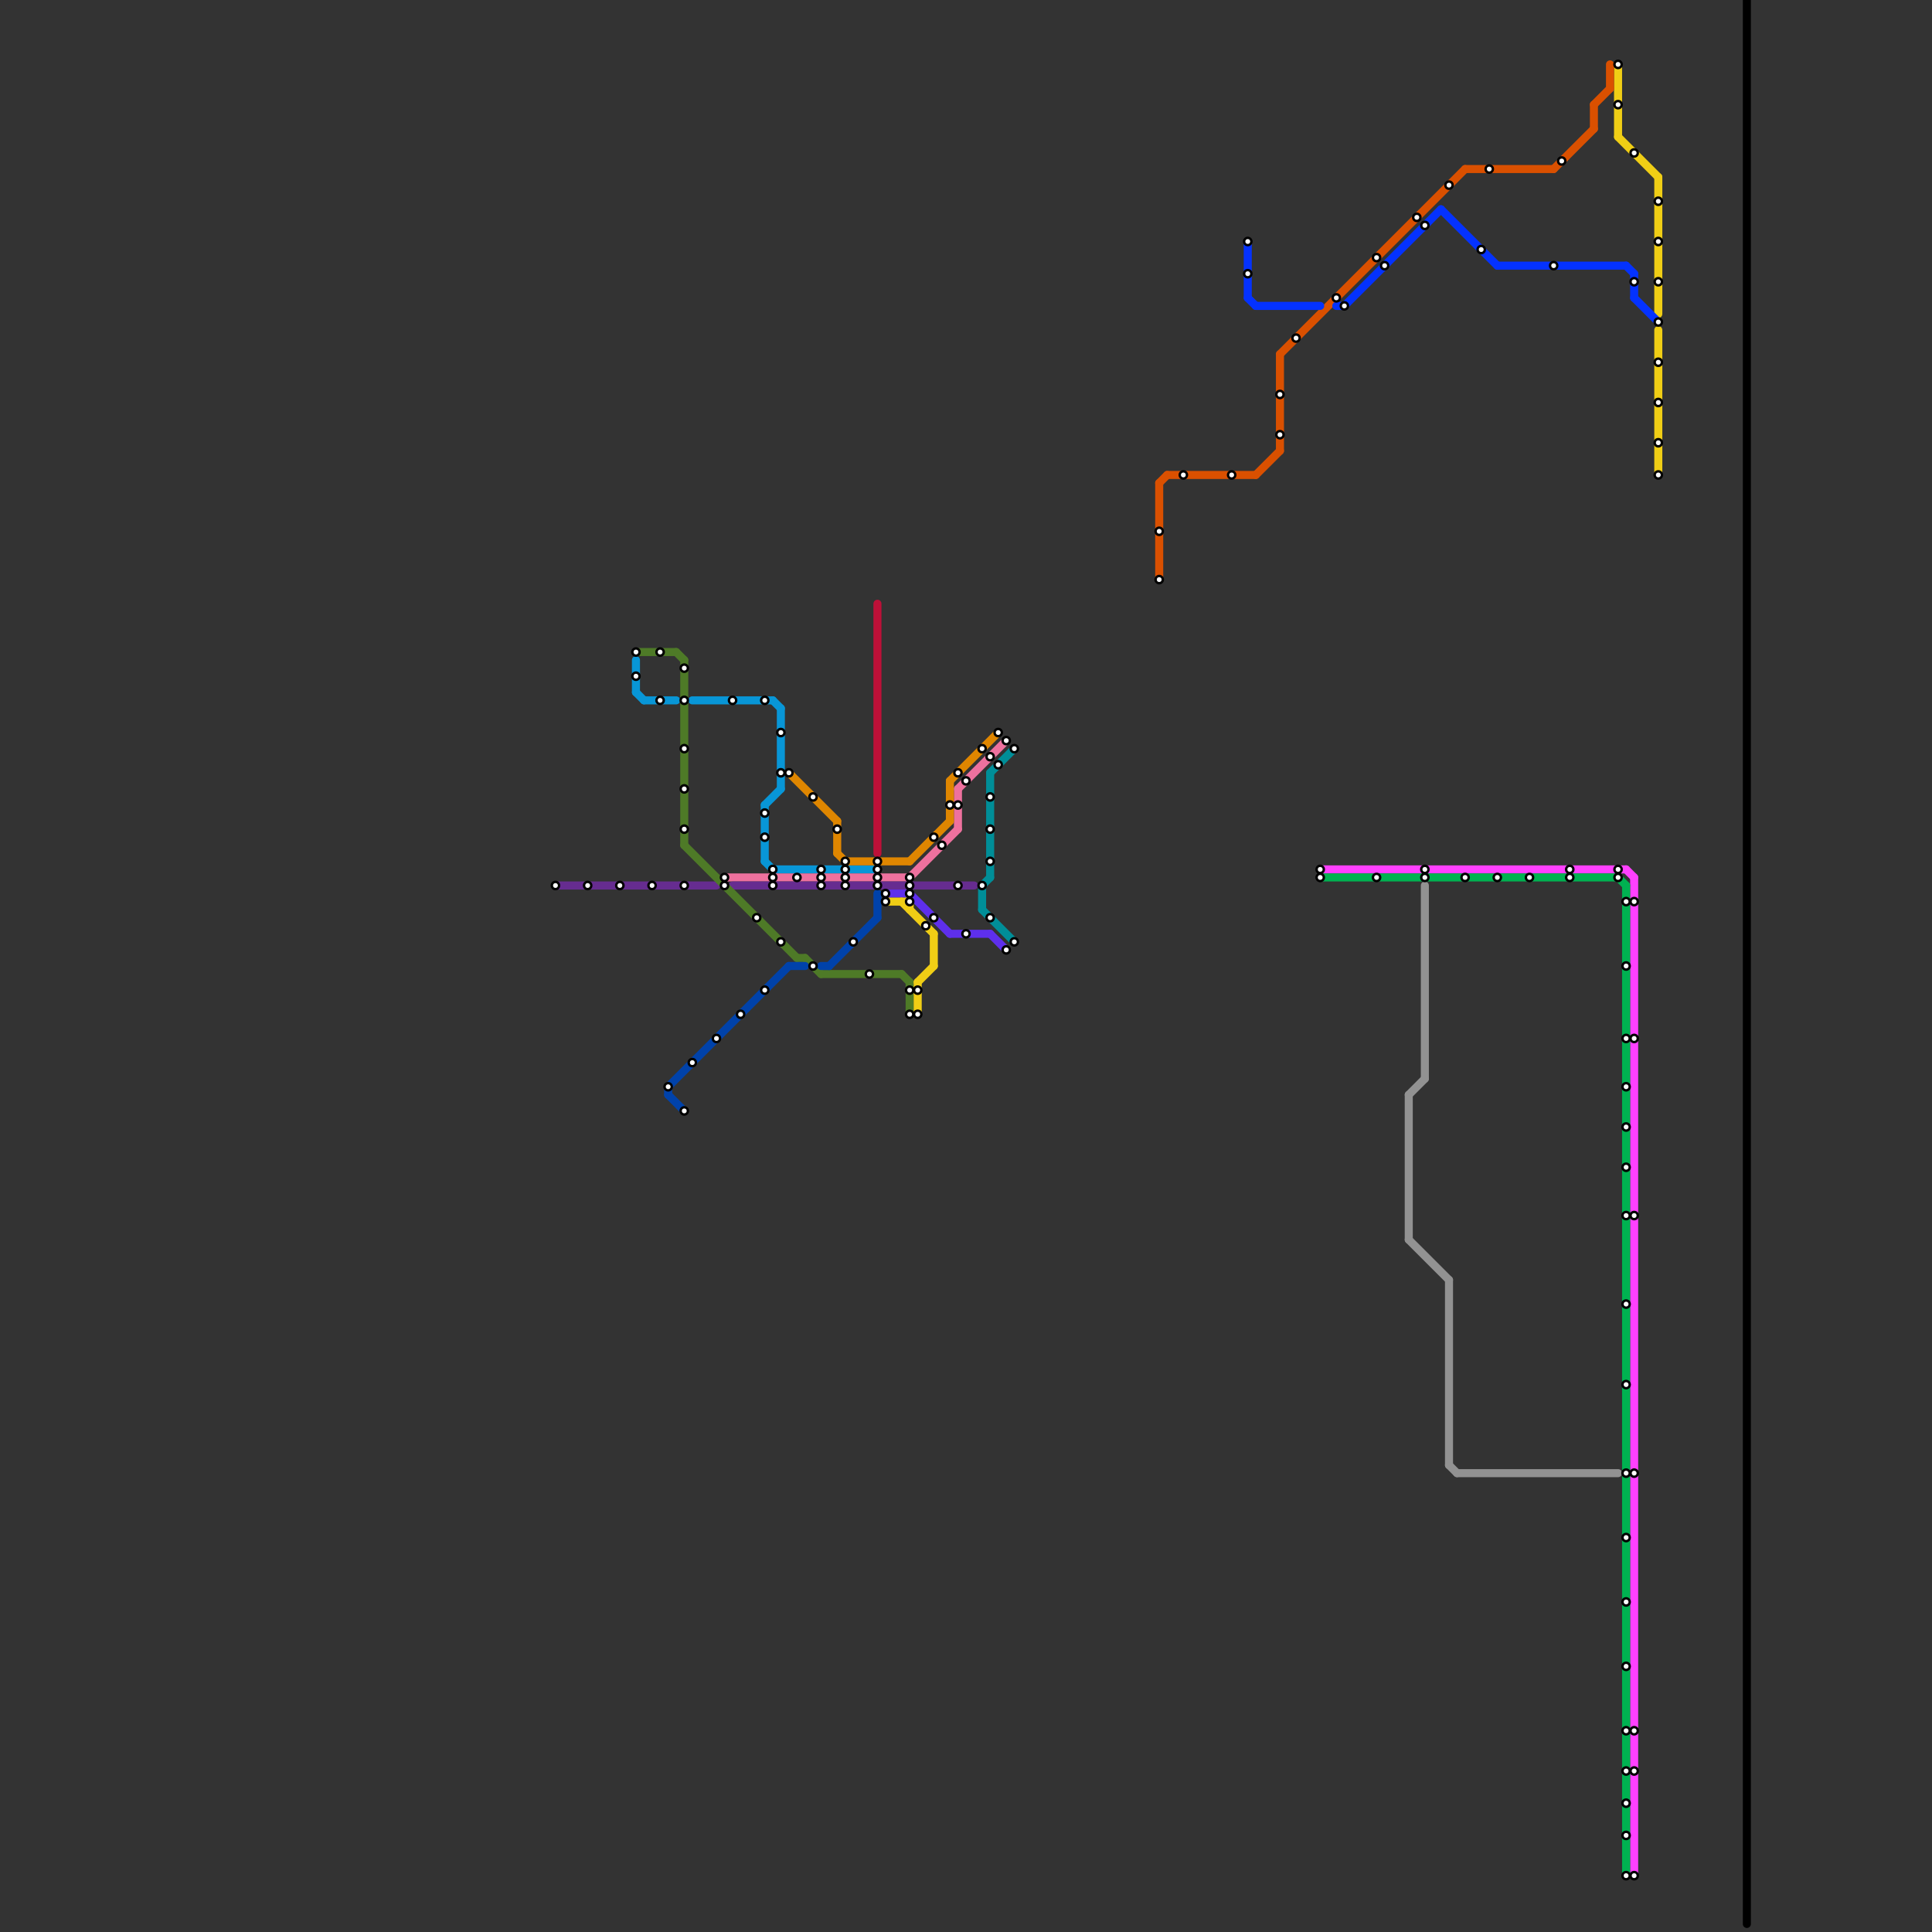 
<svg version="1.1" xmlns="http://www.w3.org/2000/svg" viewBox="0 0 240 240">
<rect x="0" y="0" width="240" height="240" fill="#333333" stroke="none"/>
<style>text { font: 1px Helvetica; font-weight: 600; white-space: pre; dominant-baseline: central; } line { stroke-width: 1; fill: none; stroke-linecap: round; stroke-linejoin: round; } .c0 { stroke: #0896d7 } .c1 { stroke: #ee719e } .c2 { stroke: #662c90 } .c3 { stroke: #4e7a27 } .c4 { stroke: #0042aa } .c5 { stroke: #df8600 } .c6 { stroke: #bd1038 } .c7 { stroke: #5e2fec } .c8 { stroke: #f0ce15 } .c9 { stroke: #008e98 } .c10 { stroke: #da5000 } .c11 { stroke: #0432ff } .c12 { stroke: #ff40ff } .c13 { stroke: #00b251 } .c14 { stroke: #929292 } .c15 { stroke: #000000 }</style><defs><g id="wm-xf"><circle r="1.2" fill="#000"/><circle r="0.9" fill="#fff"/><circle r="0.6" fill="#000"/><circle r="0.3" fill="#fff"/></g><g id="wm"><circle r="0.6" fill="#000"/><circle r="0.3" fill="#fff"/></g></defs><line class="c0" x1="79" y1="82" x2="79" y2="86"/><line class="c0" x1="97" y1="88" x2="97" y2="98"/><line class="c0" x1="80" y1="87" x2="84" y2="87"/><line class="c0" x1="95" y1="100" x2="95" y2="107"/><line class="c0" x1="95" y1="107" x2="96" y2="108"/><line class="c0" x1="96" y1="87" x2="97" y2="88"/><line class="c0" x1="95" y1="100" x2="97" y2="98"/><line class="c0" x1="96" y1="108" x2="109" y2="108"/><line class="c0" x1="86" y1="87" x2="96" y2="87"/><line class="c0" x1="79" y1="86" x2="80" y2="87"/><line class="c1" x1="119" y1="98" x2="125" y2="92"/><line class="c1" x1="90" y1="109" x2="113" y2="109"/><line class="c1" x1="113" y1="109" x2="119" y2="103"/><line class="c1" x1="119" y1="98" x2="119" y2="103"/><line class="c2" x1="91" y1="110" x2="121" y2="110"/><line class="c2" x1="69" y1="110" x2="89" y2="110"/><line class="c3" x1="85" y1="105" x2="99" y2="119"/><line class="c3" x1="102" y1="121" x2="112" y2="121"/><line class="c3" x1="99" y1="119" x2="100" y2="119"/><line class="c3" x1="100" y1="119" x2="102" y2="121"/><line class="c3" x1="79" y1="81" x2="84" y2="81"/><line class="c3" x1="84" y1="81" x2="85" y2="82"/><line class="c3" x1="112" y1="121" x2="113" y2="122"/><line class="c3" x1="113" y1="122" x2="113" y2="126"/><line class="c3" x1="85" y1="82" x2="85" y2="105"/><line class="c4" x1="83" y1="135" x2="83" y2="136"/><line class="c4" x1="98" y1="120" x2="100" y2="120"/><line class="c4" x1="103" y1="120" x2="109" y2="114"/><line class="c4" x1="102" y1="120" x2="103" y2="120"/><line class="c4" x1="83" y1="136" x2="85" y2="138"/><line class="c4" x1="83" y1="135" x2="98" y2="120"/><line class="c4" x1="109" y1="111" x2="109" y2="114"/><line class="c5" x1="118" y1="97" x2="118" y2="102"/><line class="c5" x1="118" y1="97" x2="124" y2="91"/><line class="c5" x1="98" y1="96" x2="104" y2="102"/><line class="c5" x1="113" y1="107" x2="118" y2="102"/><line class="c5" x1="104" y1="102" x2="104" y2="106"/><line class="c5" x1="105" y1="107" x2="113" y2="107"/><line class="c5" x1="104" y1="106" x2="105" y2="107"/><line class="c6" x1="109" y1="75" x2="109" y2="106"/><line class="c7" x1="113" y1="111" x2="118" y2="116"/><line class="c7" x1="118" y1="116" x2="123" y2="116"/><line class="c7" x1="123" y1="116" x2="125" y2="118"/><line class="c7" x1="110" y1="111" x2="113" y2="111"/><line class="c8" x1="206" y1="22" x2="206" y2="39"/><line class="c8" x1="114" y1="122" x2="116" y2="120"/><line class="c8" x1="201" y1="17" x2="206" y2="22"/><line class="c8" x1="112" y1="112" x2="116" y2="116"/><line class="c8" x1="114" y1="122" x2="114" y2="126"/><line class="c8" x1="110" y1="112" x2="113" y2="112"/><line class="c8" x1="113" y1="112" x2="113" y2="113"/><line class="c8" x1="201" y1="8" x2="201" y2="17"/><line class="c8" x1="116" y1="116" x2="116" y2="120"/><line class="c8" x1="206" y1="41" x2="206" y2="59"/><line class="c9" x1="122" y1="110" x2="123" y2="109"/><line class="c9" x1="123" y1="96" x2="123" y2="109"/><line class="c9" x1="123" y1="96" x2="126" y2="93"/><line class="c9" x1="122" y1="110" x2="122" y2="113"/><line class="c9" x1="122" y1="113" x2="126" y2="117"/><line class="c10" x1="198" y1="13" x2="198" y2="16"/><line class="c10" x1="145" y1="59" x2="156" y2="59"/><line class="c10" x1="159" y1="44" x2="159" y2="56"/><line class="c10" x1="159" y1="44" x2="182" y2="21"/><line class="c10" x1="200" y1="8" x2="200" y2="11"/><line class="c10" x1="156" y1="59" x2="159" y2="56"/><line class="c10" x1="144" y1="60" x2="144" y2="72"/><line class="c10" x1="182" y1="21" x2="193" y2="21"/><line class="c10" x1="198" y1="13" x2="200" y2="11"/><line class="c10" x1="193" y1="21" x2="198" y2="16"/><line class="c10" x1="144" y1="60" x2="145" y2="59"/><line class="c11" x1="186" y1="33" x2="202" y2="33"/><line class="c11" x1="155" y1="37" x2="156" y2="38"/><line class="c11" x1="179" y1="26" x2="186" y2="33"/><line class="c11" x1="167" y1="38" x2="179" y2="26"/><line class="c11" x1="203" y1="37" x2="206" y2="40"/><line class="c11" x1="203" y1="34" x2="203" y2="37"/><line class="c11" x1="156" y1="38" x2="164" y2="38"/><line class="c11" x1="166" y1="38" x2="167" y2="38"/><line class="c11" x1="155" y1="30" x2="155" y2="37"/><line class="c11" x1="202" y1="33" x2="203" y2="34"/><line class="c12" x1="202" y1="108" x2="203" y2="109"/><line class="c12" x1="203" y1="109" x2="203" y2="233"/><line class="c12" x1="164" y1="108" x2="202" y2="108"/><line class="c13" x1="201" y1="109" x2="202" y2="110"/><line class="c13" x1="164" y1="109" x2="201" y2="109"/><line class="c13" x1="202" y1="110" x2="202" y2="233"/><line class="c14" x1="175" y1="136" x2="175" y2="154"/><line class="c14" x1="175" y1="154" x2="180" y2="159"/><line class="c14" x1="181" y1="183" x2="201" y2="183"/><line class="c14" x1="175" y1="136" x2="177" y2="134"/><line class="c14" x1="180" y1="182" x2="181" y2="183"/><line class="c14" x1="177" y1="110" x2="177" y2="134"/><line class="c14" x1="180" y1="159" x2="180" y2="182"/><line class="c15" x1="217" y1="0" x2="217" y2="239"/>

<use x="101" y="120" href="#wm"/><use x="101" y="99" href="#wm"/><use x="102" y="108" href="#wm"/><use x="102" y="109" href="#wm"/><use x="102" y="110" href="#wm"/><use x="104" y="103" href="#wm"/><use x="105" y="107" href="#wm"/><use x="105" y="108" href="#wm"/><use x="105" y="109" href="#wm"/><use x="105" y="110" href="#wm"/><use x="106" y="117" href="#wm"/><use x="108" y="121" href="#wm"/><use x="109" y="107" href="#wm"/><use x="109" y="108" href="#wm"/><use x="109" y="109" href="#wm"/><use x="109" y="110" href="#wm"/><use x="110" y="111" href="#wm"/><use x="110" y="112" href="#wm"/><use x="113" y="109" href="#wm"/><use x="113" y="110" href="#wm"/><use x="113" y="111" href="#wm"/><use x="113" y="112" href="#wm"/><use x="113" y="123" href="#wm"/><use x="113" y="126" href="#wm"/><use x="114" y="123" href="#wm"/><use x="114" y="126" href="#wm"/><use x="115" y="115" href="#wm"/><use x="116" y="104" href="#wm"/><use x="116" y="114" href="#wm"/><use x="117" y="105" href="#wm"/><use x="118" y="100" href="#wm"/><use x="119" y="100" href="#wm"/><use x="119" y="110" href="#wm"/><use x="119" y="96" href="#wm"/><use x="120" y="116" href="#wm"/><use x="120" y="97" href="#wm"/><use x="122" y="110" href="#wm"/><use x="122" y="93" href="#wm"/><use x="123" y="103" href="#wm"/><use x="123" y="107" href="#wm"/><use x="123" y="114" href="#wm"/><use x="123" y="94" href="#wm"/><use x="123" y="99" href="#wm"/><use x="124" y="91" href="#wm"/><use x="124" y="95" href="#wm"/><use x="125" y="118" href="#wm"/><use x="125" y="92" href="#wm"/><use x="126" y="117" href="#wm"/><use x="126" y="93" href="#wm"/><use x="144" y="66" href="#wm"/><use x="144" y="72" href="#wm"/><use x="147" y="59" href="#wm"/><use x="153" y="59" href="#wm"/><use x="155" y="30" href="#wm"/><use x="155" y="34" href="#wm"/><use x="159" y="49" href="#wm"/><use x="159" y="54" href="#wm"/><use x="161" y="42" href="#wm"/><use x="164" y="108" href="#wm"/><use x="164" y="109" href="#wm"/><use x="166" y="37" href="#wm"/><use x="167" y="38" href="#wm"/><use x="171" y="109" href="#wm"/><use x="171" y="32" href="#wm"/><use x="172" y="33" href="#wm"/><use x="176" y="27" href="#wm"/><use x="177" y="108" href="#wm"/><use x="177" y="109" href="#wm"/><use x="177" y="28" href="#wm"/><use x="180" y="23" href="#wm"/><use x="182" y="109" href="#wm"/><use x="184" y="31" href="#wm"/><use x="185" y="21" href="#wm"/><use x="186" y="109" href="#wm"/><use x="190" y="109" href="#wm"/><use x="193" y="33" href="#wm"/><use x="194" y="20" href="#wm"/><use x="195" y="108" href="#wm"/><use x="195" y="109" href="#wm"/><use x="201" y="108" href="#wm"/><use x="201" y="109" href="#wm"/><use x="201" y="13" href="#wm"/><use x="201" y="8" href="#wm"/><use x="202" y="112" href="#wm"/><use x="202" y="120" href="#wm"/><use x="202" y="129" href="#wm"/><use x="202" y="135" href="#wm"/><use x="202" y="140" href="#wm"/><use x="202" y="145" href="#wm"/><use x="202" y="151" href="#wm"/><use x="202" y="162" href="#wm"/><use x="202" y="172" href="#wm"/><use x="202" y="183" href="#wm"/><use x="202" y="191" href="#wm"/><use x="202" y="199" href="#wm"/><use x="202" y="207" href="#wm"/><use x="202" y="215" href="#wm"/><use x="202" y="220" href="#wm"/><use x="202" y="224" href="#wm"/><use x="202" y="228" href="#wm"/><use x="202" y="233" href="#wm"/><use x="203" y="112" href="#wm"/><use x="203" y="129" href="#wm"/><use x="203" y="151" href="#wm"/><use x="203" y="183" href="#wm"/><use x="203" y="19" href="#wm"/><use x="203" y="215" href="#wm"/><use x="203" y="220" href="#wm"/><use x="203" y="233" href="#wm"/><use x="203" y="35" href="#wm"/><use x="206" y="25" href="#wm"/><use x="206" y="30" href="#wm"/><use x="206" y="35" href="#wm"/><use x="206" y="40" href="#wm"/><use x="206" y="45" href="#wm"/><use x="206" y="50" href="#wm"/><use x="206" y="55" href="#wm"/><use x="206" y="59" href="#wm"/><use x="69" y="110" href="#wm"/><use x="73" y="110" href="#wm"/><use x="77" y="110" href="#wm"/><use x="79" y="81" href="#wm"/><use x="79" y="84" href="#wm"/><use x="81" y="110" href="#wm"/><use x="82" y="81" href="#wm"/><use x="82" y="87" href="#wm"/><use x="83" y="135" href="#wm"/><use x="85" y="103" href="#wm"/><use x="85" y="110" href="#wm"/><use x="85" y="138" href="#wm"/><use x="85" y="83" href="#wm"/><use x="85" y="87" href="#wm"/><use x="85" y="93" href="#wm"/><use x="85" y="98" href="#wm"/><use x="86" y="132" href="#wm"/><use x="89" y="129" href="#wm"/><use x="90" y="109" href="#wm"/><use x="90" y="110" href="#wm"/><use x="91" y="87" href="#wm"/><use x="92" y="126" href="#wm"/><use x="94" y="114" href="#wm"/><use x="95" y="101" href="#wm"/><use x="95" y="104" href="#wm"/><use x="95" y="123" href="#wm"/><use x="95" y="87" href="#wm"/><use x="96" y="108" href="#wm"/><use x="96" y="109" href="#wm"/><use x="96" y="110" href="#wm"/><use x="97" y="117" href="#wm"/><use x="97" y="91" href="#wm"/><use x="97" y="96" href="#wm"/><use x="98" y="96" href="#wm"/><use x="99" y="109" href="#wm"/>
</svg>


